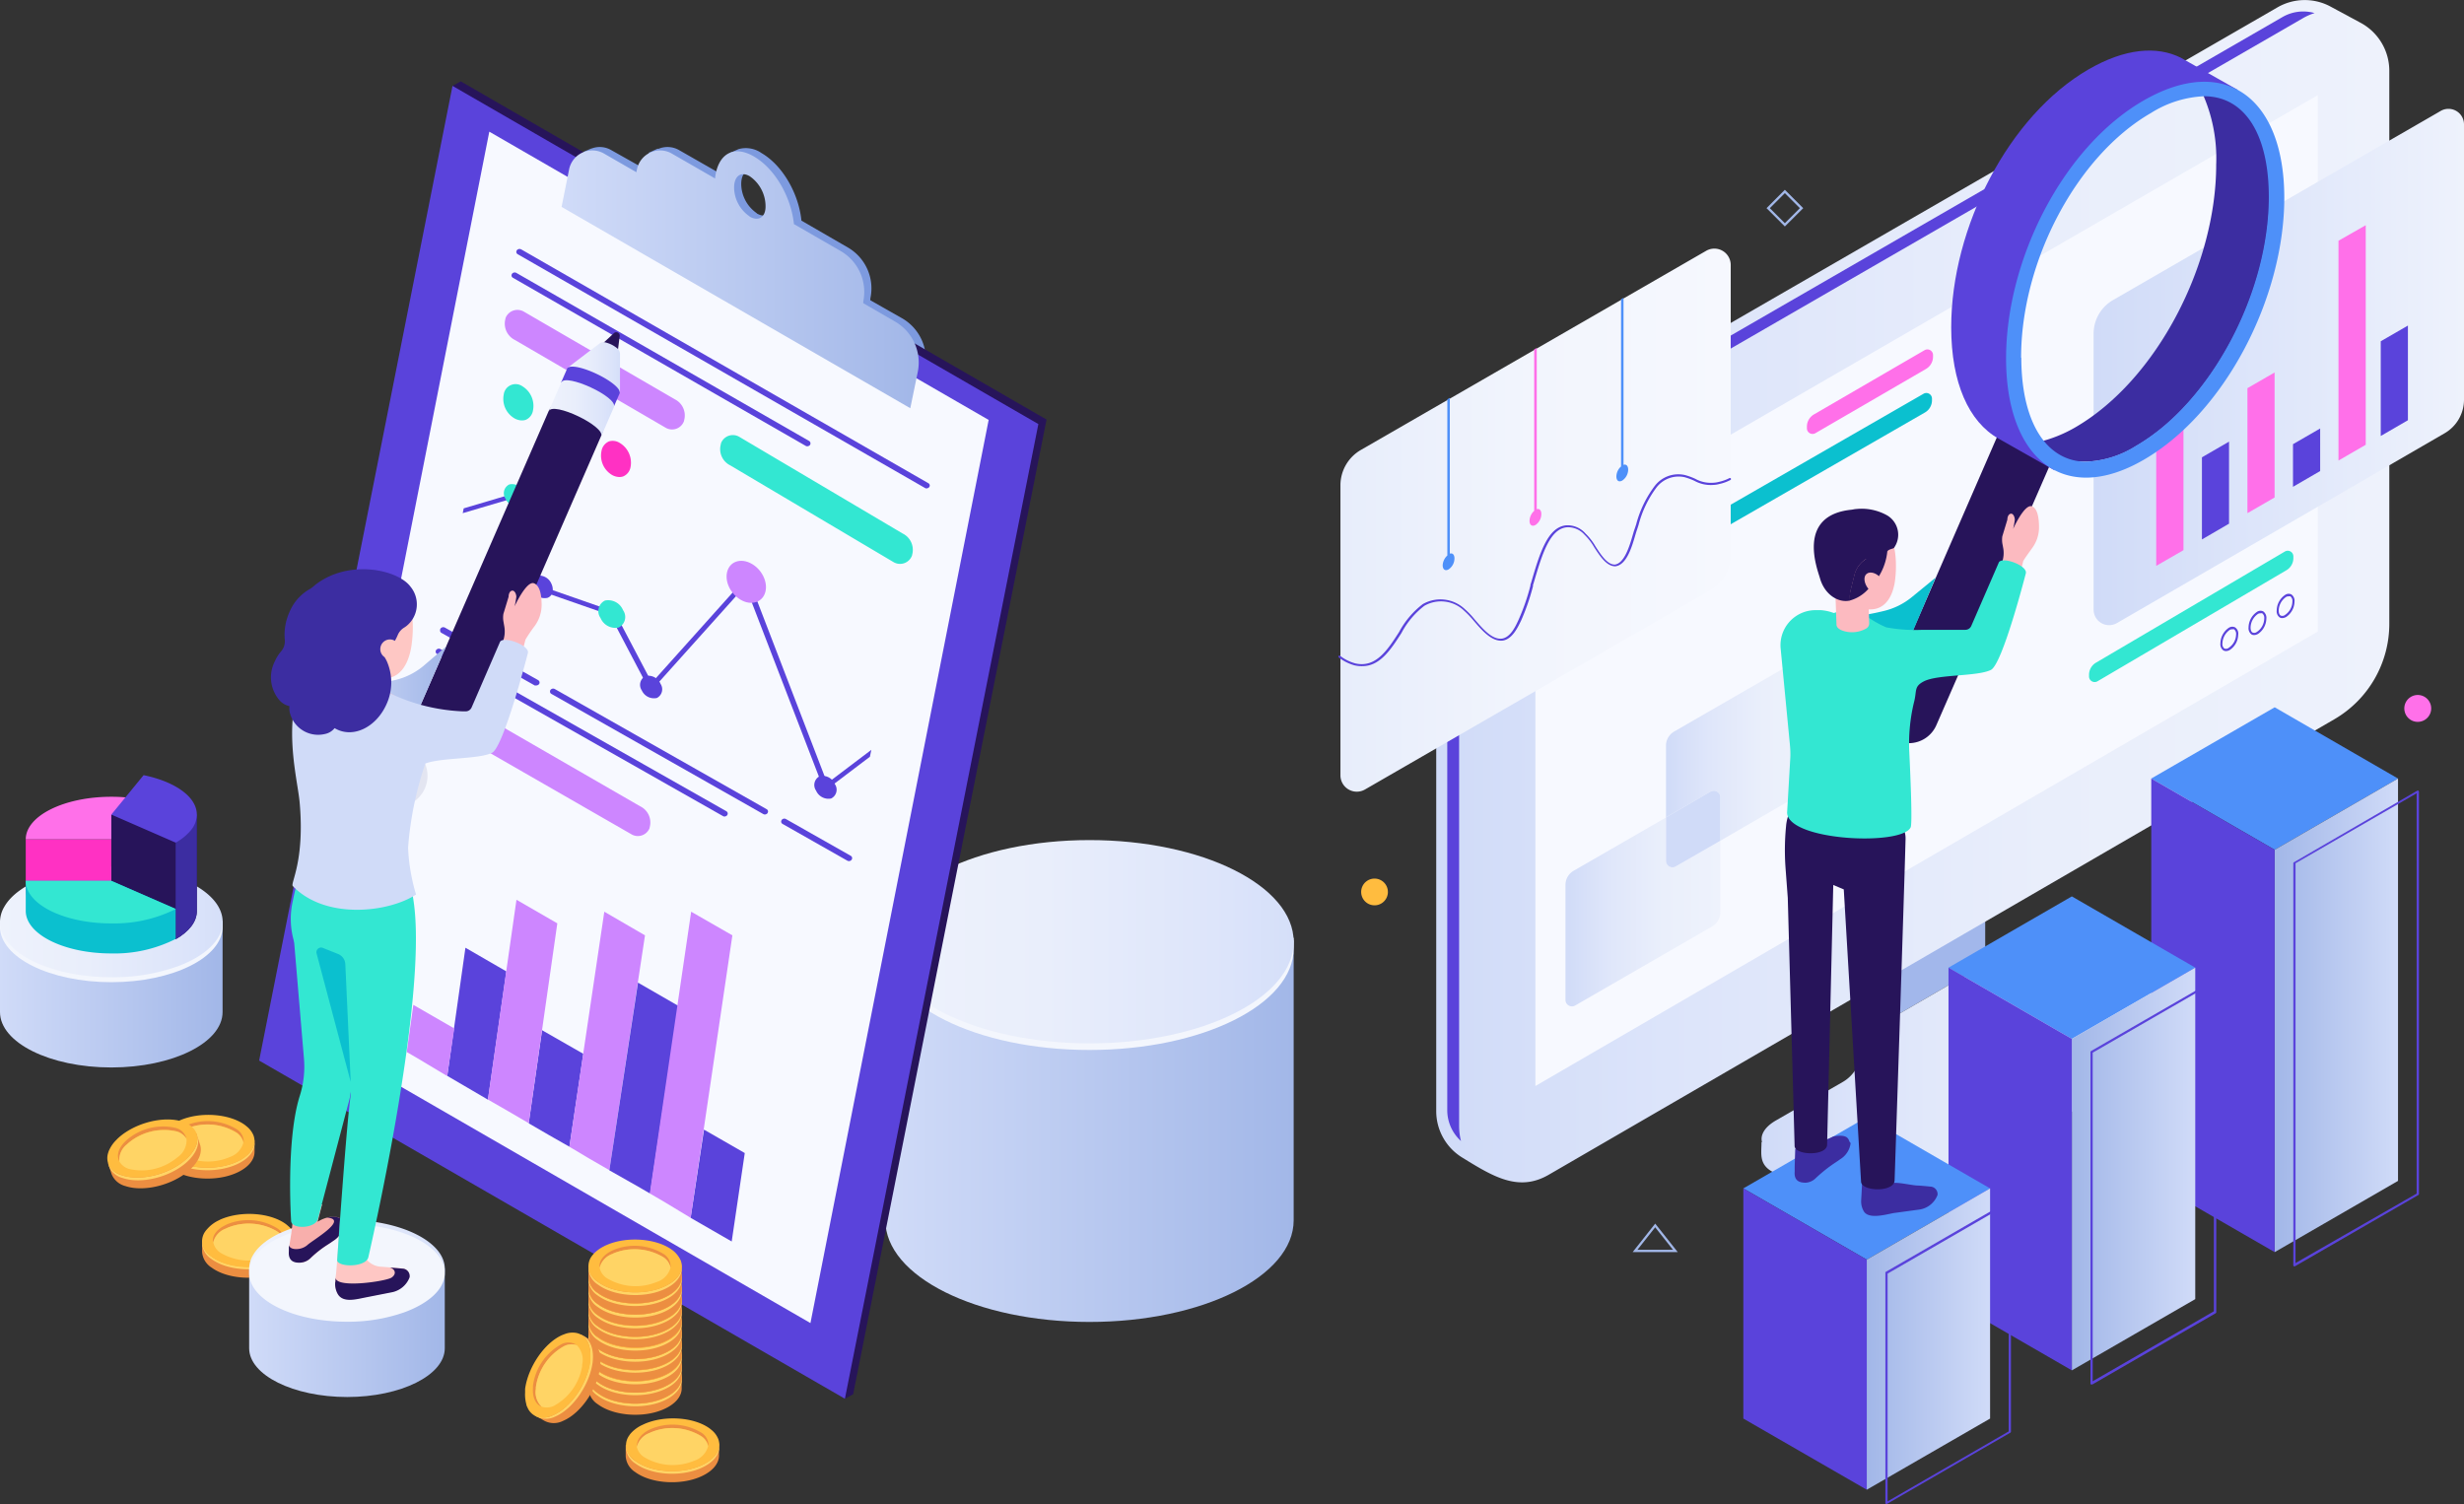 <svg xmlns="http://www.w3.org/2000/svg" xmlns:xlink="http://www.w3.org/1999/xlink" viewBox="0 0 328.23 200.36"><rect x="0" y="0" width="328.23" height="200.36" fill="#333333" stroke="none"/><defs><style>.cls-1{fill:#a2b7eb;}.cls-2{fill:url(#linear-gradient);}.cls-3{fill:url(#linear-gradient-2);}.cls-4{fill:#5a43db;}.cls-5{fill:#f7f9ff;}.cls-6{fill:#0bc0cf;}.cls-7{fill:#33e7d2;}.cls-8{fill:#ff70e9;}.cls-9{fill:url(#linear-gradient-3);}.cls-10{fill:url(#linear-gradient-4);}.cls-11{fill:#4e90f9;}.cls-12{fill:url(#linear-gradient-5);}.cls-13{fill:url(#linear-gradient-6);}.cls-14{fill:#d0dbf8;}.cls-15{fill:url(#linear-gradient-7);}.cls-16{fill:url(#linear-gradient-8);}.cls-17{fill:url(#linear-gradient-9);}.cls-18{fill:#27145a;}.cls-19{fill:#3c2da1;}.cls-20{fill:#fcbac0;}.cls-21{fill:#a2b7e8;}.cls-22{fill:#ffbc3f;}.cls-23{fill:#ec8e41;}.cls-24{fill:#ffd465;}.cls-25{fill:#7d9adf;}.cls-26{fill:url(#linear-gradient-10);}.cls-27{fill:#f3f6fd;}.cls-28{fill:url(#linear-gradient-11);}.cls-29{fill:url(#linear-gradient-12);}.cls-30{fill:url(#linear-gradient-13);}.cls-31{fill:#ff31c3;}.cls-32{fill:#cd86ff;}.cls-33{fill:url(#linear-gradient-14);}.cls-34{fill:url(#linear-gradient-15);}.cls-35{fill:url(#linear-gradient-16);}.cls-36{fill:url(#linear-gradient-17);}.cls-37{fill:url(#linear-gradient-18);}.cls-38{fill:url(#linear-gradient-20);}.cls-39{fill:#e3e5f1;}.cls-40{fill:#f8afac;}.cls-41{fill:#fec7c4;}.cls-42{fill:#535873;}.cls-43{fill:#fbb2b8;}</style><linearGradient id="linear-gradient" x1="243.86" y1="144.85" x2="300.54" y2="144.85" gradientTransform="matrix(-1, 0, 0, 1, 535.15, 0)" gradientUnits="userSpaceOnUse"><stop offset="0" stop-color="#eef2fc"/><stop offset="0.36" stop-color="#e9eefb"/><stop offset="0.76" stop-color="#dce4fa"/><stop offset="1" stop-color="#d0dbf8"/></linearGradient><linearGradient id="linear-gradient-2" x1="216.87" y1="78.75" x2="343.84" y2="78.75" xlink:href="#linear-gradient"/><linearGradient id="linear-gradient-3" x1="206.93" y1="48.85" x2="256.31" y2="48.85" gradientTransform="matrix(-1, 0, 0, 1, 535.15, 0)" gradientUnits="userSpaceOnUse"><stop offset="0" stop-color="#eef2fc"/><stop offset="1" stop-color="#d0dbf8"/></linearGradient><linearGradient id="linear-gradient-4" x1="304.64" y1="69.29" x2="356.6" y2="69.29" gradientTransform="matrix(-1, 0, 0, 1, 535.15, 0)" gradientUnits="userSpaceOnUse"><stop offset="0" stop-color="#f6f8fe"/><stop offset="0.51" stop-color="#f2f5fd"/><stop offset="1" stop-color="#e7edfb"/></linearGradient><linearGradient id="linear-gradient-5" x1="292.61" y1="99.4" x2="313.23" y2="99.4" gradientTransform="matrix(-1, 0, 0, 1, 535.15, 0)" gradientUnits="userSpaceOnUse"><stop offset="0" stop-color="#eef2fc"/><stop offset="0.37" stop-color="#eaeffb"/><stop offset="0.72" stop-color="#dfe6fa"/><stop offset="1" stop-color="#d0dbf8"/></linearGradient><linearGradient id="linear-gradient-6" x1="306" y1="121.46" x2="326.61" y2="121.46" xlink:href="#linear-gradient-5"/><linearGradient id="linear-gradient-7" x1="215.71" y1="135.25" x2="232.15" y2="135.25" gradientTransform="matrix(-1, 0, 0, 1, 535.15, 0)" gradientUnits="userSpaceOnUse"><stop offset="0" stop-color="#d0dbf8"/><stop offset="1" stop-color="#a2b7e8"/></linearGradient><linearGradient id="linear-gradient-8" x1="242.73" y1="155.72" x2="259.16" y2="155.72" xlink:href="#linear-gradient-7"/><linearGradient id="linear-gradient-9" x1="270.05" y1="178.38" x2="286.49" y2="178.38" xlink:href="#linear-gradient-7"/><linearGradient id="linear-gradient-10" x1="117.94" y1="150.68" x2="172.33" y2="150.68" gradientTransform="matrix(1, 0, 0, 1, 0, 0)" xlink:href="#linear-gradient-7"/><linearGradient id="linear-gradient-11" x1="117.94" y1="125.45" x2="172.33" y2="125.45" gradientUnits="userSpaceOnUse"><stop offset="0" stop-color="#eef2fc"/><stop offset="0.39" stop-color="#e9eefb"/><stop offset="0.84" stop-color="#dce4fa"/><stop offset="1" stop-color="#d5dff9"/></linearGradient><linearGradient id="linear-gradient-12" x1="0" y1="132.45" x2="29.65" y2="132.45" gradientTransform="matrix(1, 0, 0, 1, 0, 0)" xlink:href="#linear-gradient-7"/><linearGradient id="linear-gradient-13" x1="0" y1="122.8" x2="29.66" y2="122.8" xlink:href="#linear-gradient-11"/><linearGradient id="linear-gradient-14" x1="74.79" y1="37.21" x2="122.36" y2="37.21" gradientTransform="matrix(1, 0, 0, 1, 0, 0)" xlink:href="#linear-gradient-7"/><linearGradient id="linear-gradient-15" x1="73.09" y1="54.38" x2="81.78" y2="54.38" xlink:href="#linear-gradient-11"/><linearGradient id="linear-gradient-16" x1="75.59" y1="48.97" x2="82.56" y2="48.97" xlink:href="#linear-gradient-11"/><linearGradient id="linear-gradient-17" x1="33.14" y1="177.51" x2="59.25" y2="177.51" gradientTransform="matrix(1, 0, 0, 1, 0, 0)" xlink:href="#linear-gradient-7"/><linearGradient id="linear-gradient-18" x1="33.14" y1="169.02" x2="59.25" y2="169.02" xlink:href="#linear-gradient-11"/><linearGradient id="linear-gradient-20" x1="44.52" y1="92.84" x2="59.42" y2="92.84" gradientTransform="matrix(1, 0, 0, 1, 0, 0)" xlink:href="#linear-gradient-7"/></defs><g id="Calque_2" data-name="Calque 2"><g id="Layer_1" data-name="Layer 1"><polygon class="cls-1" points="247.92 119.25 264.45 111.2 264.45 128.41 247.92 137.99 247.92 119.25"/><path class="cls-2" d="M234.65,152.18l.06-.06c-.24-.94.38-2,1.84-2.85l8.91-5.13a4.89,4.89,0,0,0,2.46-4.24V138l16.53-9.59V129a2.45,2.45,0,0,0,3.67,2.13l3.94-2.27c2.27-1.31,5.67-1.55,7.59-.54L290,133.72a2,2,0,0,1,1.26,1.79s0,2.47,0,2.47c0,.83-.69,1.72-1.95,2.45l-35.44,20.44c-2.27,1.3-5.67,1.54-7.59.53L235.94,156C234.3,155,234.65,153.61,234.65,152.18Z"/><path class="cls-3" d="M191.32,148V74.25a14.72,14.72,0,0,1,7.36-12.83L303.35,1a7.27,7.27,0,0,1,6.94-.21L314.39,3a7.26,7.26,0,0,1,3.89,6.48V83.07A14.71,14.71,0,0,1,311,95.79l-104.69,60.7c-4,2.32-7.36.28-11.46-2.25A7.25,7.25,0,0,1,191.32,148Z"/><path class="cls-4" d="M194.62,152a5.53,5.53,0,0,1-1.83-4.13V74.12a13.11,13.11,0,0,1,6.53-11.39L304,2.3a5.54,5.54,0,0,1,4.33-.56,7.59,7.59,0,0,0-1.6.71L202.06,62.88c-5.46,3-7.69,6.84-7.69,13.38V150A8.16,8.16,0,0,0,194.62,152Z"/><polygon class="cls-5" points="308.74 12.68 308.74 84.14 204.53 144.67 204.53 72.95 308.74 12.68"/><path class="cls-6" d="M226.81,70.69v-.22a1.89,1.89,0,0,1,.94-1.63l28.49-16.39a.75.75,0,0,1,1.12.65v.23a1.87,1.87,0,0,1-.94,1.62L227.94,71.34A.75.75,0,0,1,226.81,70.69Z"/><path class="cls-7" d="M278.28,90.11v-.22a1.87,1.87,0,0,1,.94-1.62l25.15-14.8a.75.75,0,0,1,1.13.65v.23a1.87,1.87,0,0,1-.94,1.62L279.4,90.76A.75.75,0,0,1,278.28,90.11Z"/><path class="cls-8" d="M240.7,57.06v-.22a1.88,1.88,0,0,1,.93-1.63l14.74-8.56a.75.75,0,0,1,1.13.65v.22a1.89,1.89,0,0,1-.94,1.63l-14.74,8.56A.75.75,0,0,1,240.7,57.06Z"/><path class="cls-4" d="M303.69,82.26a1,1,0,0,1-.41-.93,2.55,2.55,0,0,1,1.12-2.08.82.82,0,0,1,.83-.07,1.05,1.05,0,0,1,.42,1,2.51,2.51,0,0,1-1.1,2,1.11,1.11,0,0,1-.53.16A.63.63,0,0,1,303.69,82.26Zm.86-2.75a2.24,2.24,0,0,0-1,1.82c0,.33.09.58.26.67a.56.56,0,0,0,.56-.07,2.18,2.18,0,0,0,1-1.79.78.78,0,0,0-.27-.7.39.39,0,0,0-.18,0A.72.72,0,0,0,304.55,79.51Z"/><path class="cls-4" d="M299.94,84.52a1,1,0,0,1-.41-.93,2.55,2.55,0,0,1,1.12-2.08.82.82,0,0,1,.83-.07,1.05,1.05,0,0,1,.42,1,2.51,2.51,0,0,1-1.1,2,1.11,1.11,0,0,1-.53.16A.63.63,0,0,1,299.94,84.52Zm.86-2.75a2.27,2.27,0,0,0-1,1.82c0,.33.09.58.26.67a.56.56,0,0,0,.56-.07,2.18,2.18,0,0,0,1-1.79.78.78,0,0,0-.27-.7.34.34,0,0,0-.18,0A.72.72,0,0,0,300.8,81.77Z"/><path class="cls-4" d="M296.19,86.65a1,1,0,0,1-.41-.93,2.56,2.56,0,0,1,1.12-2.09.84.84,0,0,1,.83-.06,1,1,0,0,1,.42,1,2.49,2.49,0,0,1-1.1,2,1,1,0,0,1-.53.16A.73.73,0,0,1,296.19,86.65Zm.86-2.76a2.29,2.29,0,0,0-1,1.83.74.74,0,0,0,.26.67.57.57,0,0,0,.56-.08,2.18,2.18,0,0,0,1-1.79.77.77,0,0,0-.27-.69.34.34,0,0,0-.17,0A.84.84,0,0,0,297.05,83.89Z"/><path class="cls-9" d="M281.43,40l22.93-13.24,12.39-7.15,7.63-4.4.74-.43a2.07,2.07,0,0,1,3.11,1.79V53.24a5.17,5.17,0,0,1-2.59,4.48L282,83a2.07,2.07,0,0,1-3.11-1.79V44.44A5.17,5.17,0,0,1,281.43,40Z"/><path class="cls-4" d="M317.14,45.46V58.08l3.62-2.1V43.37Z"/><path class="cls-4" d="M305.45,59.17v5.68l3.62-2.1V57.08Z"/><path class="cls-8" d="M299.38,51.71V68.36L303,66.27V49.62Z"/><path class="cls-4" d="M293.32,60.92V71.86l3.61-2.1V58.83Z"/><path class="cls-8" d="M287.23,53V75.38c.64-.38,1.92-1.11,3.63-2.09V50.9Z"/><path class="cls-8" d="M311.51,32.07V61.35c1.29-.76,2.51-1.46,3.63-2.1V30Z"/><path class="cls-10" d="M178.56,64.65v38.63a2.18,2.18,0,0,0,3.27,1.89l46-26.55a5.44,5.44,0,0,0,2.72-4.72V35.3a2.18,2.18,0,0,0-3.27-1.89l-46,26.53A5.44,5.44,0,0,0,178.56,64.65Z"/><path class="cls-11" d="M215.32,63.47c0,.56.33.81.79.54a1.78,1.78,0,0,0,.78-1.45c0-.49-.25-.76-.62-.64V39.67l-.33.19V62.14A1.82,1.82,0,0,0,215.32,63.47Z"/><path class="cls-8" d="M203.75,69.38c0,.56.34.81.8.55a1.77,1.77,0,0,0,.77-1.46c0-.49-.25-.75-.61-.64V46.35l-.34.19V68.05A1.88,1.88,0,0,0,203.75,69.38Z"/><path class="cls-11" d="M192.18,75.3c0,.56.34.81.8.54a1.77,1.77,0,0,0,.77-1.45c0-.49-.25-.76-.62-.64V53l-.33.19V74A1.9,1.9,0,0,0,192.18,75.3Z"/><path class="cls-4" d="M181.47,88.74c2.38,0,3.82-2.24,5.22-4.42a11.1,11.1,0,0,1,3.05-3.62,4.44,4.44,0,0,1,5.29.65,12.24,12.24,0,0,1,1.29,1.35c1.13,1.32,2.42,2.82,3.89,2.63,1.29-.22,2-1.82,2.42-2.67a29.91,29.91,0,0,0,1.58-4.56,1.25,1.25,0,0,0,0-.18l.07-.19c1.1-3.75,2.13-7.28,4.44-7.49a2.92,2.92,0,0,1,2.36,1,7.42,7.42,0,0,1,1.27,1.64c.78,1.2,1.66,2.56,2.82,2.56,1.5-.17,2.2-2.54,2.66-4.12.08-.28.16-.54.23-.74s.15-.45.22-.68a14.29,14.29,0,0,1,2.41-5l0,0a3.71,3.71,0,0,1,3.72-1.33,8.43,8.43,0,0,1,1.3.48,4.52,4.52,0,0,0,2.5.55,3.38,3.38,0,0,0,.84-.13,5.66,5.66,0,0,0,1.46-.53.14.14,0,0,0,.06-.19.14.14,0,0,0-.19-.06,5.82,5.82,0,0,1-1.4.5,3.45,3.45,0,0,1-.8.12,4.27,4.27,0,0,1-2.36-.53,8.55,8.55,0,0,0-1.34-.49,3.94,3.94,0,0,0-4,1.38l-.05.06a14.68,14.68,0,0,0-2.48,5.14c-.08.23-.15.46-.23.68s-.14.46-.23.75c-.41,1.41-1.1,3.76-2.39,3.91-1,0-1.83-1.29-2.57-2.43a7.66,7.66,0,0,0-1.32-1.7,3.16,3.16,0,0,0-2.58-1.1c-2.5.23-3.56,3.85-4.68,7.68l-.08.22a1.3,1.3,0,0,1,0,.13,28.59,28.59,0,0,1-1.58,4.55c-.37.81-1.05,2.32-2.19,2.51-1.31.18-2.54-1.26-3.64-2.53a11.1,11.1,0,0,0-1.31-1.38,4.72,4.72,0,0,0-5.63-.68,11.61,11.61,0,0,0-3.15,3.72c-1.52,2.36-3.09,4.81-5.84,4.17a5.7,5.7,0,0,1-2-1,.14.14,0,0,0-.2,0,.14.14,0,0,0,0,.2,6,6,0,0,0,2.06,1.05A4,4,0,0,0,181.47,88.74Z"/><path class="cls-12" d="M227.86,105.45l-5.93,3.43V99.33A2.16,2.16,0,0,1,223,97.46l18.23-10.52a.86.86,0,0,1,1.3.74V103a2.15,2.15,0,0,1-1.08,1.87L229.16,112V106.2A.87.87,0,0,0,227.86,105.45Z"/><path class="cls-13" d="M209.62,116l12.31-7.1v5.78a.86.86,0,0,0,1.29.74l5.94-3.42v9.54a2.17,2.17,0,0,1-1.08,1.87l-18.24,10.53a.86.86,0,0,1-1.3-.75V117.85A2.17,2.17,0,0,1,209.62,116Z"/><path class="cls-14" d="M221.93,114.66v-5.78l5.93-3.43a.87.87,0,0,1,1.3.75V112l-5.94,3.42A.86.86,0,0,1,221.93,114.66Z"/><polygon class="cls-11" points="303.01 113.2 286.57 103.71 303.01 94.22 319.44 103.71 303.01 113.2"/><polygon class="cls-15" points="319.44 103.71 319.44 157.31 303.01 166.8 303.01 113.2 319.44 103.71"/><polygon class="cls-4" points="303.01 113.2 303.01 166.8 286.57 157.31 286.57 103.71 303.01 113.2"/><polygon class="cls-11" points="275.99 138.39 259.56 128.9 275.99 119.41 292.43 128.9 275.99 138.39"/><polygon class="cls-16" points="292.43 128.9 292.43 173.06 275.99 182.55 275.99 138.39 292.43 128.9"/><polygon class="cls-4" points="275.99 138.39 275.99 182.55 259.56 173.06 259.56 128.9 275.99 138.39"/><polygon class="cls-11" points="248.67 167.8 232.23 158.31 248.67 148.82 265.1 158.31 248.67 167.8"/><polygon class="cls-17" points="265.1 158.31 265.1 188.97 248.67 198.45 248.67 167.8 265.1 158.31"/><path class="cls-4" d="M305.56,168.68a.15.15,0,0,1-.07-.13V115a.15.15,0,0,1,.07-.13L322,105.33a.19.19,0,0,1,.15,0,.16.16,0,0,1,.08.13v53.6a.16.16,0,0,1-.08.13l-16.43,9.49-.07,0Zm16.36-63L305.79,115v53.25L321.92,159Z"/><path class="cls-4" d="M278.55,184.43a.16.16,0,0,1-.08-.13V140.14a.16.16,0,0,1,.08-.13L295,130.52a.14.14,0,0,1,.15,0,.16.16,0,0,1,.08.13v44.16a.16.16,0,0,1-.08.13l-16.43,9.49-.08,0Zm16.36-53.52-16.14,9.32V184l16.14-9.32Z"/><path class="cls-4" d="M251.22,200.34a.15.15,0,0,1-.07-.13V169.55a.14.14,0,0,1,.07-.13l16.43-9.49a.14.14,0,0,1,.15,0,.16.16,0,0,1,.08.13v30.66a.16.16,0,0,1-.08.13l-16.43,9.49-.07,0Zm16.36-40-16.13,9.32V200l16.13-9.32Z"/><polygon class="cls-4" points="248.67 167.8 248.67 198.45 232.23 188.97 232.23 158.31 248.67 167.8"/><path class="cls-18" d="M254.31,99a4,4,0,0,0,3.62-2.37l16-36.65-6.84-4.22L250.7,93.44a3.94,3.94,0,0,0,2,5.19A4,4,0,0,0,254.31,99Z"/><path class="cls-4" d="M259.92,43.59c0-13.28,7.64-28.19,18.3-34.35,4.83-2.79,9.07-3.16,12.29-1.55L298.14,12l-6.39.12-6,2.09L279,20,273.56,28l-4.3,9.32-1.18,11.85,1.63,7.1,4,6.4-7.5-4.25C262.27,56.2,259.92,51,259.92,43.59Z"/><path class="cls-19" d="M295.22,21.94A21.15,21.15,0,0,0,293,11.62c8.28,2.15,9.31,7.24,9.31,14.63,0,12.85-7.79,27.42-17.74,33.16a13.46,13.46,0,0,1-6.62,2.09c-1.47,0-4.92,0-6.45-2.6a18.11,18.11,0,0,0,5-2C287.34,50.58,295.22,35.22,295.22,21.94Z"/><path class="cls-11" d="M267.23,47.75c0,13.28,7.64,19.68,18.3,13.52,10.89-6.28,18.76-21.64,18.76-34.92S296.42,7.12,285.53,13.4C274.87,19.56,267.23,34.47,267.23,47.75Zm2-.1c0-12.89,7.43-26.9,17.29-32.59a14.44,14.44,0,0,1,7.09-2.24,8,8,0,0,1,1.86.22c4.27,1.05,6.76,5.82,6.76,13.21,0,12.85-7.79,27.42-17.74,33.16a13.46,13.46,0,0,1-6.62,2.09,6.85,6.85,0,0,1-3.9-1.18C271,58.32,269.26,53.84,269.26,47.65Z"/><path class="cls-6" d="M242.62,81.61l2.72,8.88a4.94,4.94,0,0,1,2.32-2c1.53-.66,4.49-1.61,6.23-2.21l3.95-9.33-3.15,2.58a9.29,9.29,0,0,1-3.83,1.88,33.41,33.41,0,0,1-4.21.74A9.81,9.81,0,0,1,242.62,81.61Z"/><path class="cls-20" d="M271.62,70.29c0-1.13-.15-2.51-.92-2.83-1-.43-2.53,3-2.53,3a9.85,9.85,0,0,0,.22-1.21c0-.38-.2-.82-.48-.82s-.5.31-.51.8l-.67,2.21a3.24,3.24,0,0,0,0,.93l.11.6a3.69,3.69,0,0,1-.17,2l-.82,2.15,2.8,1.21.86-3.57c.22-.42.73-1.09,1.18-1.73A4.68,4.68,0,0,0,271.62,70.29Z"/><path class="cls-19" d="M246.52,152.29a2.92,2.92,0,0,1-1.38,2.13c-.19.14-.45.32-.73.5a19.55,19.55,0,0,0-2.51,2,2.07,2.07,0,0,1-1.35.63c-.84,0-1.58-.23-1.48-1.49,0-.09,0-.24,0-.39l0-.21c0-.09.07-2.43.08-2.48.1.42.69-1.23,1-1.25.55,0,.48,1.29.85.94.67-.64,1.39-.35,3.22-1.28l.36-.06c1.42-.17,1.64.3,1.78.74A1.33,1.33,0,0,1,246.52,152.29Z"/><path class="cls-19" d="M257.26,158.08s-1.29-.13-1.72-.15c-1,0-3.24-.67-3.93-.19s-2.55,1-2.57-.47l-1,.32c0,.32-.1,2.14-.11,2.26a2.63,2.63,0,0,0,.37,1.55c.66,1,2.73.44,3.91.2l3.53-.48a3.06,3.06,0,0,0,2.36-1.94A1,1,0,0,0,257.26,158.08Z"/><path class="cls-18" d="M238.54,107.39l-.41,1.53a5.77,5.77,0,0,0-.21,1.16,32.82,32.82,0,0,0-.07,5.52l.3,4,.91,33c-.09,1.33,4.34,1.46,4.33-.13l.82-34.58,1.4.59,2.3,38.9c0,1.36,4.43,1.49,4.47-.15,0,0,1.31-39.29,1.46-45.46.11-4.34-7.78-3.17-7.78-3.36l4.09-3.2Z"/><path class="cls-7" d="M238.43,99.17l-1.24-12.89a4.67,4.67,0,0,1,4.7-5c.22,0,.44,0,.67,0a5.9,5.9,0,0,1,1.68.37c.21.08,1.77-.85,2-.75l2.72,1.45.07,0a13.44,13.44,0,0,0,2.24,1.22,21,21,0,0,0,4.81.33c2,0,4.62,0,5.74,0a.86.86,0,0,0,.77-.51l3.69-8.5c.53-.77,3.85.47,3.58,1.49,0,0-3.1,12.1-4.65,12.86-1.81.9-7.09.57-8.94,1.53-1.29.67-.93,1.19-1.26,2.6l-.08.32a23.42,23.42,0,0,0-.59,6.52c.18,3.76.41,9.5.18,10-1.2,2.51-16.26,1.81-16.46-1.93l.43-7.38A12.43,12.43,0,0,0,238.43,99.17Z"/><path class="cls-20" d="M252.36,77.81c-.72,3.57-3.1,3.91-5.33,2.83a8.08,8.08,0,0,1-4.15-6.25c-.23-3.25,1.82-5.38,4.52-5.56C253.54,68.4,252.61,76.58,252.36,77.81Z"/><path class="cls-20" d="M244.39,76.12l.25,7.1c0,.33.33.64.9.82a3.83,3.83,0,0,0,3.05-.31.8.8,0,0,0,.41-.67s-.24-7.09-.24-7.09Z"/><path class="cls-18" d="M247.22,73.36a3.68,3.68,0,0,0,3,1.5c.36,0,.7-.89,1.15-1.4.3-.34.74-.32.93-.48a3,3,0,0,0-.87-4.3,6.92,6.92,0,0,0-4.72-.79c-.18,0,1,.58.81.7A3.4,3.4,0,0,0,247.22,73.36Z"/><path class="cls-18" d="M246.49,78.69l.53-2.11a3.49,3.49,0,0,1,.81-1.5,3.41,3.41,0,0,1,1.47-.94l2.11-.68a7.82,7.82,0,0,1-2.53,5A5.14,5.14,0,0,1,246.41,80v-.35A3.37,3.37,0,0,1,246.49,78.69Z"/><path class="cls-18" d="M246.75,67.89c2.57-.23,4.68,1.89,4.69,5a5.25,5.25,0,0,1,0,.56l-2.11.68a3.41,3.41,0,0,0-1.47.94,3.49,3.49,0,0,0-.81,1.5l-.53,2.11a3.37,3.37,0,0,0-.09,1V80c-1.59.35-3.4-.83-4-3C242.08,75.79,239.25,68.57,246.75,67.89Z"/><path class="cls-20" d="M250.6,77.06c.59.74.69,1.64.21,2s-1.34.1-1.93-.63-.69-1.64-.21-2S250,76.33,250.6,77.06Z"/><path class="cls-21" d="M235.32,27.73l2.44-2.45,2.45,2.45-2.45,2.44Zm2.44-2-2,2,2,2,2-2Z"/><path class="cls-21" d="M220.49,163l3,3.79h-6Zm0,.49-2.37,3h4.74Z"/><path class="cls-22" d="M183.52,120.55a1.78,1.78,0,1,0-2.15-1.32A1.78,1.78,0,0,0,183.52,120.55Z"/><path class="cls-8" d="M322.49,96.11a1.79,1.79,0,1,0-2.16-1.32A1.78,1.78,0,0,0,322.49,96.11Z"/><path class="cls-23" d="M37.57,164.19a10,10,0,0,0-8.18-.27,8,8,0,0,0-.72.37l-1.75,1,0,1.47a2.7,2.7,0,0,0,1.27,2.1c2.08,1.53,6,1.8,8.71.6,1.61-.71,2.46-1.77,2.45-2.83l0-1.55Z"/><path class="cls-24" d="M36.9,168c-2.73,1.19-6.63.92-8.71-.61a2.69,2.69,0,0,1-1.27-2.1v.34a2.67,2.67,0,0,0,1.27,2.1c2.08,1.53,6,1.8,8.7.61,1.62-.71,2.46-1.77,2.45-2.84v-.34C39.36,166.23,38.52,167.29,36.9,168Z"/><path class="cls-22" d="M39.32,164.83a1.85,1.85,0,0,0-.12-.4,2.8,2.8,0,0,0-.79-1.09c-.1-.09-.2-.18-.32-.27-2.08-1.54-6-1.81-8.72-.62l-.44.22a4.69,4.69,0,0,0-1.28,1,3.37,3.37,0,0,0-.3.36,2.22,2.22,0,0,0,.42,3.06,3,3,0,0,0,.42.35c2.08,1.54,6,1.81,8.71.62a6.05,6.05,0,0,0,.57-.29C38.87,167,39.51,165.87,39.32,164.83Z"/><path class="cls-23" d="M30.07,163.67l.2-.1a7.41,7.41,0,0,1,6.65.47,2.18,2.18,0,0,1,.94,1.37,2,2,0,0,0-1-1.83,7.4,7.4,0,0,0-6.65-.47l-.19.1c-1.22.59-1.79,1.46-1.65,2.31A2.62,2.62,0,0,1,30.07,163.67Z"/><path class="cls-24" d="M29.36,166.88a7.4,7.4,0,0,0,6.44.55l.21-.08a2.75,2.75,0,0,0,1.85-1.94,2.18,2.18,0,0,0-.94-1.37,7.41,7.41,0,0,0-6.65-.47l-.2.1a2.62,2.62,0,0,0-1.65,1.85A2.16,2.16,0,0,0,29.36,166.88Z"/><path class="cls-25" d="M120.17,42.4,115.94,40l0-.24A6.3,6.3,0,0,0,113,33l-6.24-3.61c-.35-3.54-2.47-7.34-5.32-9a3.64,3.64,0,0,0-3.05-.53l-1.13.5.08.2a4.79,4.79,0,0,0-1.08,2.75L90.47,20a3.1,3.1,0,0,0-2.74-.18s-.09,0-.09,0l-.07,0-1.18.54.16.22a3.22,3.22,0,0,0-.74,1.46l-.08.38L81.43,20a3.05,3.05,0,0,0-2.59-.23s-.06,0-.16.05l-.19.08-.9.39.12.16a3.09,3.09,0,0,0-.93,1.65l-1,5L122.2,54l1-4.85A6.3,6.3,0,0,0,120.17,42.4Zm-19.36-14a4.78,4.78,0,0,1-2.07-3.89c0-1.51.87-2.23,2.07-1.53A4.85,4.85,0,0,1,102.94,27C102.94,28.46,102.05,29.14,100.81,28.43Z"/><path class="cls-26" d="M117.94,125.26v37.3c0,7.48,12.17,13.54,27.19,13.54s27.2-6.06,27.2-13.54v-37.3Z"/><path class="cls-27" d="M172.33,126.33c0,7.48-12.18,13.54-27.2,13.54s-27.19-6.06-27.19-13.54v-1.4h54.39Z"/><ellipse class="cls-28" cx="145.13" cy="125.45" rx="27.2" ry="13.54"/><path class="cls-29" d="M29.65,122.7v12.12c0,4.08-6.64,7.38-14.82,7.38S0,138.9,0,134.82V122.7Z"/><path class="cls-27" d="M0,123.46c0,4.08,6.64,7.38,14.83,7.38s14.82-3.3,14.82-7.38v-.76H0Z"/><path class="cls-30" d="M29.66,122.8c0,2.43-2.37,4.59-6,5.93a25.68,25.68,0,0,1-8.83,1.45C6.64,130.18,0,126.87,0,122.8a4,4,0,0,1,.57-2c1.75-3.1,7.47-5.37,14.25-5.37C23,115.42,29.66,118.72,29.66,122.8Z"/><path class="cls-31" d="M3.43,111.81v6.69c0,3.13,5.11,5.67,11.4,5.67V111.81Z"/><path class="cls-8" d="M14.83,106.14c-6.29,0-11.4,2.54-11.4,5.67h11.4l4.3-5.25A21.7,21.7,0,0,0,14.83,106.14Z"/><path class="cls-18" d="M14.83,108.51v12.93l8.57,3.68c1.76-1,2.82-2.31,2.82-3.74V108.51Z"/><path class="cls-19" d="M23.4,108.51v16.61c1.76-1,2.82-2.31,2.82-3.74V108.51Z"/><path class="cls-4" d="M19.13,103.26l-4.3,5.25,8.57,3.74a7,7,0,0,0,2.1-1.74,3.29,3.29,0,0,0,.72-2C26.22,106.14,23.29,104.11,19.13,103.26Z"/><path class="cls-6" d="M23.4,121.08v4a18,18,0,0,1-8.57,1.93c-6.29,0-11.4-2.54-11.4-5.67v-4h11.4Z"/><path class="cls-7" d="M23.4,121.08l-.27.15a18.26,18.26,0,0,1-8.3,1.78c-6.29,0-11.4-2.53-11.4-5.67h11.4Z"/><polygon class="cls-18" points="61.38 10.84 139.41 55.89 113.65 185.73 112.55 186.33 60.28 11.44 61.38 10.84"/><polygon class="cls-4" points="60.28 11.44 138.32 56.49 112.55 186.33 34.52 141.28 60.28 11.44"/><polygon class="cls-5" points="41.44 137.85 65.18 17.54 131.7 55.94 107.96 176.25 41.44 137.85"/><path class="cls-4" d="M67.45,129.4,65,146.49l-5.42-3.17L62,126.25Z"/><path class="cls-4" d="M77.7,140.38l-1.85,12.38c-1.84-1.06-3.66-2.07-5.42-3.12l1.78-12.4Z"/><path class="cls-32" d="M85.92,124.6l-4.75,31.28c-1.76-1-3.47-2-5.32-3.12l4.65-31.31Z"/><path class="cls-4" d="M90.37,134,86.6,159c-1.68-1-3.51-2-5.43-3.1l3.82-25Z"/><path class="cls-4" d="M99.21,153.6l-1.74,11.78L92,162.23l1.78-11.75Z"/><path class="cls-32" d="M97.56,124.6,92,162.23c-1-.58-2.87-1.78-5.44-3.25l5.51-37.53Z"/><path class="cls-32" d="M74.24,123l-3.81,26.62c-1.94-1.14-3.76-2.19-5.44-3.15l3.81-26.61Z"/><path class="cls-32" d="M60.51,137l-.94,6.34c-1.94-1.14-3.7-2.24-5.39-3.2l.88-6.28Z"/><path class="cls-32" d="M91.11,56.11l.07-.33a2.4,2.4,0,0,0-1.31-2.6L69.76,41.5a1.7,1.7,0,0,0-2.41.85l-.07.34a2.43,2.43,0,0,0,1.31,2.6L88.71,57A1.69,1.69,0,0,0,91.11,56.11Z"/><path class="cls-7" d="M121.49,74l.07-.33a2.42,2.42,0,0,0-1.32-2.6L98.46,58.18a1.69,1.69,0,0,0-2.41.85l-.07.33A2.41,2.41,0,0,0,97.29,62l21.79,12.91A1.7,1.7,0,0,0,121.49,74Z"/><path class="cls-32" d="M86.52,110.34l.07-.33a2.39,2.39,0,0,0-1.31-2.6l-26-15a1.69,1.69,0,0,0-2.4.85l-.07.34a2.4,2.4,0,0,0,1.31,2.6l26,14.94A1.68,1.68,0,0,0,86.52,110.34Z"/><path class="cls-7" d="M69.39,56a2.12,2.12,0,0,1-.89-.29,3,3,0,0,1-1.4-3.14,1.59,1.59,0,0,1,2.48-1.12A3.06,3.06,0,0,1,71,54.67a1.62,1.62,0,0,1-1,1.27A1.71,1.71,0,0,1,69.39,56Z"/><path class="cls-4" d="M75.88,59.88a2.09,2.09,0,0,1-.9-.28,3,3,0,0,1-1.39-3.15,1.69,1.69,0,0,1,1-1.31,1.73,1.73,0,0,1,1.43.2,3.06,3.06,0,0,1,1.44,3.19,1.64,1.64,0,0,1-1,1.27A1.37,1.37,0,0,1,75.88,59.88Z"/><path class="cls-31" d="M82.41,63.54a2.09,2.09,0,0,1-.9-.28,3,3,0,0,1-1.39-3.15,1.7,1.7,0,0,1,1-1.31,1.73,1.73,0,0,1,1.43.2A3.06,3.06,0,0,1,84,62.19a1.65,1.65,0,0,1-1,1.28A1.52,1.52,0,0,1,82.41,63.54Z"/><path class="cls-4" d="M68.32,37l39,22.39a.42.42,0,0,0,.19.06.5.5,0,0,0,.34-.12.35.35,0,0,0,.11-.31.36.36,0,0,0-.18-.28l-39-22.39a.46.46,0,0,0-.53.07.41.41,0,0,0-.11.31A.37.37,0,0,0,68.32,37Z"/><path class="cls-4" d="M58.81,84.31l12.42,7a.41.41,0,0,0,.18,0,.48.48,0,0,0,.35-.13.33.33,0,0,0,.11-.31.37.37,0,0,0-.19-.27l-12.42-7a.46.46,0,0,0-.53.08.34.34,0,0,0-.1.3A.34.34,0,0,0,58.81,84.31Z"/><path class="cls-4" d="M102.12,107.79l-28.21-16a.45.45,0,0,0-.54.07.36.36,0,0,0-.1.31.35.35,0,0,0,.19.27l28.21,16a.55.55,0,0,0,.18.06.48.48,0,0,0,.35-.13.41.41,0,0,0,.11-.31A.38.38,0,0,0,102.12,107.79Z"/><path class="cls-4" d="M113.32,114l-8.62-4.89a.44.44,0,0,0-.53.07.41.41,0,0,0-.11.31.38.38,0,0,0,.19.27l8.62,4.89a.6.6,0,0,0,.19.06.46.46,0,0,0,.34-.13.37.37,0,0,0,.11-.31A.35.35,0,0,0,113.32,114Z"/><path class="cls-4" d="M96.75,108.06,58.68,86.47a.44.44,0,0,0-.53.07.34.34,0,0,0-.11.31.35.35,0,0,0,.19.27L96.3,108.71a.35.35,0,0,0,.18.06.48.48,0,0,0,.35-.13.39.39,0,0,0,.11-.31A.4.4,0,0,0,96.75,108.06Z"/><path class="cls-4" d="M123.67,64.37,69.43,33.22a.47.47,0,0,0-.54.07.41.41,0,0,0-.11.31.37.37,0,0,0,.19.27L123.21,65a.33.33,0,0,0,.19.06.48.48,0,0,0,.34-.13.34.34,0,0,0,.11-.31A.36.36,0,0,0,123.67,64.37Z"/><polygon class="cls-4" points="116.07 99.89 115.88 100.81 109.83 105.39 99.29 78.03 86.63 92.14 81.27 81.94 71.74 78.62 68.44 66.35 61.64 68.36 61.77 67.72 68.99 65.58 72.4 78.19 81.86 81.49 86.83 90.94 99.58 76.72 110.2 104.33 116.07 99.89"/><path class="cls-32" d="M101.66,76.72c-.75-1.48-2.36-2.33-3.6-1.9s-1.64,2-.9,3.47c.66,1.3,2.2,2.38,3.6,1.9C102,79.75,102.41,78.2,101.66,76.72Z"/><path class="cls-4" d="M88,91.11a1.79,1.79,0,0,0-2-1.06,1.31,1.31,0,0,0-.5,1.93,1.78,1.78,0,0,0,2,1A1.3,1.3,0,0,0,88,91.11Z"/><path class="cls-4" d="M111.21,104.45a1.78,1.78,0,0,0-2-1.06,1.31,1.31,0,0,0-.5,1.93,1.8,1.8,0,0,0,2,1.05A1.3,1.3,0,0,0,111.21,104.45Z"/><path class="cls-7" d="M83,81.29A2.14,2.14,0,0,0,80.59,80,1.57,1.57,0,0,0,80,82.33a2.15,2.15,0,0,0,2.4,1.27A1.56,1.56,0,0,0,83,81.29Z"/><path class="cls-4" d="M73.43,77.71a1.79,1.79,0,0,0-2-1,1.3,1.3,0,0,0-.5,1.93,1.79,1.79,0,0,0,2,1C73.62,79.4,73.84,78.54,73.43,77.71Z"/><path class="cls-7" d="M69.85,65.59a1.78,1.78,0,0,0-2-1.06,1.3,1.3,0,0,0-.49,1.93,1.79,1.79,0,0,0,2,1.05A1.29,1.29,0,0,0,69.85,65.59Z"/><path class="cls-33" d="M119.22,42.83,115,40.39l0-.24a6.29,6.29,0,0,0-3-6.7l-6.24-3.6c-.36-3.54-2.48-7.35-5.32-9s-4.85-.22-5.19,2.92l-5.75-3.31a3.14,3.14,0,0,0-4.65,2.1l-.08.38-4.3-2.48a3.15,3.15,0,0,0-4.66,2.1l-1,5,46.45,26.82,1-4.85A6.3,6.3,0,0,0,119.22,42.83Zm-19.36-14A4.72,4.72,0,0,1,97.79,25c0-1.5.86-2.22,2.07-1.53a4.87,4.87,0,0,1,2.12,4C102,28.89,101.09,29.56,99.86,28.85Z"/><path class="cls-18" d="M73.17,54.57,55.66,94.77a3.86,3.86,0,0,0,2,5.08,3.81,3.81,0,0,0,1.54.33,3.86,3.86,0,0,0,3.54-2.32l17.43-40,1.11-3.43-6-2.79Z"/><polygon class="cls-4" points="74.75 50.94 81.81 54.08 82.56 52.36 82.22 49.48 78.31 47.18 75.59 49.02 74.75 50.94"/><path class="cls-34" d="M73.09,54.78c.57-1.34,7.54,2,7,3.33l1.69-3.88c.58-1.34-6.45-4.55-7-3.29Z"/><path class="cls-18" d="M82.55,44.76a.46.46,0,0,0-.77-.38L80.3,45.75c-.44.33,2,1.62,2,1Z"/><path class="cls-35" d="M79.82,45.79,75.59,49c1.12-.86,7,1.94,7,3.34V47.18a1,1,0,0,0-.31-.73,3.9,3.9,0,0,0-1.74-.86A.92.92,0,0,0,79.82,45.79Z"/><path class="cls-36" d="M59.25,168.93V179.6c0,3.59-5.85,6.5-13,6.5s-13.06-2.91-13.06-6.5V168.93Z"/><path class="cls-37" d="M59.25,169c0,2.14-2.08,4-5.29,5.22a22.54,22.54,0,0,1-7.77,1.28c-7.2,0-13-2.92-13-6.5a3.57,3.57,0,0,1,.5-1.77c1.54-2.73,6.58-4.73,12.55-4.73C53.41,162.52,59.25,165.43,59.25,169Z"/><path class="cls-27" d="M59.25,169.57c0,2.14-2.08,4-5.29,5.21a22.53,22.53,0,0,1-7.77,1.29c-7.2,0-13-2.92-13-6.5a3.54,3.54,0,0,1,.5-1.77c1.54-2.74,6.58-4.73,12.55-4.73C53.41,163.07,59.25,166,59.25,169.57Z"/><path class="cls-37" d="M59.25,169c0,2.14-2.08,4-5.29,5.22a22.54,22.54,0,0,1-7.77,1.28c-7.2,0-13-2.92-13-6.5a3.57,3.57,0,0,1,.5-1.77c1.54-2.73,6.58-4.73,12.55-4.73C53.41,162.52,59.25,165.43,59.25,169Z"/><path class="cls-38" d="M44.52,90.82l2.67,8.71a4.84,4.84,0,0,1,2.27-2c1.5-.65,4-1,5.7-1.62l4.26-9.78-3.06,2.62A9.19,9.19,0,0,1,52.6,90.6a34.53,34.53,0,0,1-4.12.73A9.64,9.64,0,0,1,44.52,90.82Z"/><circle class="cls-39" cx="52.78" cy="103.35" r="4.17"/><path class="cls-40" d="M38.48,166.67A1.44,1.44,0,0,0,40,168.2a2.13,2.13,0,0,0,1.4-.64,14.94,14.94,0,0,1,2.23-1.75c.29-.18.56-.37.76-.51a3,3,0,0,0,1.42-2.2,1.94,1.94,0,0,0-.05-.2,1.14,1.14,0,0,0-1-.78h-.29l-.5,0a4.27,4.27,0,0,0-1.66.64l.6-2.32H39.11c0,.65-.07,1.23-.1,1.71a22.06,22.06,0,0,1-.27,2.55c-.06.38-.12.78-.18,1.14a1.11,1.11,0,0,1,0,.17c0,.09,0,.17,0,.23S38.49,166.57,38.48,166.67Z"/><path class="cls-41" d="M45,172.4c.7,1,2.27.68,3.49.43l3.61-.71a3.2,3.2,0,0,0,2.43-2,1,1,0,0,0-.85-1.14l-2.78-.23a2.71,2.71,0,0,1-2-.89,1.08,1.08,0,0,1-.24-.94c.14-.57.32-1.36.53-2.31H45.14c-.19,2.86-.34,5-.44,5.54A3.69,3.69,0,0,0,45,172.4Z"/><path class="cls-18" d="M45.81,163.1a3,3,0,0,1-1.42,2.2c-.2.14-.47.33-.76.51a14.44,14.44,0,0,0-2.23,1.75,2.11,2.11,0,0,1-1.4.64c-.86.05-1.63-.23-1.52-1.53,0-.09,0-.25,0-.41l0-.2c0-.1,0-.15,0-.2.11.43.59.54,1,.53a2.25,2.25,0,0,0,1.45-.52c.69-.66,5.64-3.48,2.58-3.67l.36-.06c1.47-.17,1.69.32,1.84.76A1.94,1.94,0,0,1,45.81,163.1Z"/><path class="cls-18" d="M53.71,169l-1.78-.15c.71.2.94.85.23,1.34s-7.43,1.5-7.46,0c0,.3,0,.53-.05.65a2.7,2.7,0,0,0,.38,1.6c.69,1.08,2.28.68,3.49.43l3.61-.71a3.18,3.18,0,0,0,2.43-2A1,1,0,0,0,53.71,169Z"/><path class="cls-42" d="M45.76,162.9a1.94,1.94,0,0,1,.05.2,2.61,2.61,0,0,1-.67,1.51c0-.73.09-1.5.15-2.3A1.06,1.06,0,0,1,45.76,162.9Z"/><path class="cls-7" d="M47.84,127.13l-1,17.21a8.26,8.26,0,0,1-.09,1,12,12,0,0,1-.38,1.78l-4,15.19c-.24,1.34-3.51,1.52-3.59.34,0,0-.72-10.84,1.18-16.76a12.77,12.77,0,0,0,.52-5l-1.32-15.65Z"/><path class="cls-7" d="M49.07,167.46c-.29,1.37-3.93,1.39-4.16.46,0,0,1.28-18.81,1.83-22.16l-1-15.61s-5.39-1.44-6.62-4.9a10.69,10.69,0,0,1-.1-5.29,28.06,28.06,0,0,1,1.51-5.16s8.92-7,13.55,1.84a10.77,10.77,0,0,1,1,3.31C57.1,133,49.07,167.46,49.07,167.46Z"/><path class="cls-6" d="M46.72,144.13,46,128.42a1.53,1.53,0,0,0-1-1.35l-2-.8a.62.62,0,0,0-.83.73Z"/><path class="cls-43" d="M45.79,92.77a4.54,4.54,0,0,0,2.88,1.46A6.08,6.08,0,0,0,50.09,94c.85-.23,2.31-.71,3-1-.24-.15-.49-.31-.75-.45l-.88-.51L48.3,90.27l-2,.7A1.13,1.13,0,0,0,45.79,92.77Z"/><path class="cls-20" d="M72.15,80.63c0-1.16-.16-2.58-1-2.92-1-.43-2.6,3.06-2.6,3.06a12.36,12.36,0,0,0,.23-1.25c0-.39-.22-.84-.51-.84s-.51.31-.52.82l-.69,2.27a3.09,3.09,0,0,0,0,1l.11.63a3.82,3.82,0,0,1-.18,2.06l-.84,2.21,2.88,1.25L70,85.2a20.34,20.34,0,0,1,1.21-1.79A4.78,4.78,0,0,0,72.15,80.63Z"/><path class="cls-14" d="M66.62,85.48l-3.8,8.77a.86.86,0,0,1-.79.51h-.39a24.83,24.83,0,0,1-12.54-4l-.3-.19-.5-.28L48,90.11H48a3.06,3.06,0,0,0-.58.2,5.29,5.29,0,0,1-1.4.51,5.63,5.63,0,0,0-1.56-.41,4.77,4.77,0,0,0-3.75,1A5.87,5.87,0,0,0,39,95.62c-.4,4.69.72,9,.92,11.32.69,7.79-1.26,10.73-.92,11.09,4.4,4.57,12.86,3.49,16.42,1.13a25.49,25.49,0,0,1-1.06-6.24,45.24,45.24,0,0,1,2.3-11.21c2.14-.81,7.11-.55,8.89-1.43C67.12,99.48,70.32,87,70.32,87,70.6,86,67.18,84.7,66.62,85.48Z"/><path class="cls-41" d="M54.66,86.81c-.93,3.89-3.55,4.17-6,2.9a8.88,8.88,0,0,1-4.33-7c-.12-3.59,2.22-5.84,5.19-5.94C56.33,76.51,55,85.46,54.66,86.81Z"/><path class="cls-41" d="M46.2,84.64v7.81c0,.37.33.72.95.94a4.23,4.23,0,0,0,3.37-.22.88.88,0,0,0,.48-.72s0-7.81,0-7.81Z"/><path class="cls-19" d="M54.11,83.42l-.23.16a2.13,2.13,0,0,0-.89,1,6.43,6.43,0,0,1-.39.79,1.21,1.21,0,0,0-.65-.19,1.29,1.29,0,0,0-1.29,1.29,1.28,1.28,0,0,0,.57,1.07,5.18,5.18,0,0,1,.31.57,7,7,0,0,1-.09,5.78c-1.38,3-4.39,4.47-6.73,3.19L44.57,97a2.19,2.19,0,0,1-1.3.78,3.88,3.88,0,0,1-4.58-2.57,2.52,2.52,0,0,1-.13-1.14,2.71,2.71,0,0,1-.68-.26,3.31,3.31,0,0,1-.5-.36,4.67,4.67,0,0,1-.76-5.37,5.24,5.24,0,0,1,.79-1.27,2.05,2.05,0,0,0,.53-1.54,7.4,7.4,0,0,1,.63-3.76,6.33,6.33,0,0,1,2.78-3.09,5.56,5.56,0,0,0,.67-.53c4.48-3.46,11-2,12.66.26A3.7,3.7,0,0,1,54.11,83.42Z"/><path class="cls-23" d="M89.05,182.49a10,10,0,0,0-8.19-.36,6.73,6.73,0,0,0-.71.36l-1.76,1v1.46a2.66,2.66,0,0,0,1.24,2.11c2.07,1.55,6,1.87,8.71.7,1.62-.69,2.47-1.74,2.47-2.81V183.4Z"/><path class="cls-24" d="M88.34,186.28c-2.75,1.17-6.65.86-8.71-.69a2.68,2.68,0,0,1-1.24-2.11v.34a2.68,2.68,0,0,0,1.24,2.11c2.07,1.55,6,1.86,8.71.7,1.62-.7,2.47-1.75,2.47-2.81v-.35C90.81,184.54,90,185.59,88.34,186.28Z"/><path class="cls-22" d="M90.79,183.14a3,3,0,0,0-.11-.4,3.11,3.11,0,0,0-.78-1.1l-.33-.27c-2.06-1.56-6-1.87-8.71-.71l-.44.21a4.87,4.87,0,0,0-1.29.93,3.47,3.47,0,0,0-.3.37,2.23,2.23,0,0,0,.38,3.06l.42.36c2.06,1.55,6,1.87,8.71.71l.57-.28C90.32,185.25,91,184.19,90.79,183.14Z"/><path class="cls-23" d="M81.55,181.88l.2-.09a7.38,7.38,0,0,1,6.64.54,2.11,2.11,0,0,1,.93,1.38,1.94,1.94,0,0,0-.93-1.84,7.38,7.38,0,0,0-6.64-.54l-.2.09c-1.22.58-1.8,1.45-1.67,2.29A2.65,2.65,0,0,1,81.55,181.88Z"/><path class="cls-24" d="M80.81,185.09a7.4,7.4,0,0,0,6.43.62l.21-.08a2.78,2.78,0,0,0,1.87-1.92,2.11,2.11,0,0,0-.93-1.38,7.38,7.38,0,0,0-6.64-.54l-.2.09a2.65,2.65,0,0,0-1.67,1.83A2.18,2.18,0,0,0,80.81,185.09Z"/><path class="cls-23" d="M89.05,181a10,10,0,0,0-8.19-.35c-.25.11-.49.23-.71.35l-1.76,1v1.47a2.67,2.67,0,0,0,1.24,2.11c2.07,1.55,6,1.86,8.71.7,1.62-.69,2.47-1.75,2.47-2.81v-1.55Z"/><path class="cls-24" d="M88.34,184.8c-2.75,1.17-6.65.86-8.71-.7A2.66,2.66,0,0,1,78.39,182v.34a2.69,2.69,0,0,0,1.24,2.12c2.07,1.55,6,1.86,8.71.69,1.62-.69,2.47-1.74,2.47-2.81V182C90.81,183.06,90,184.11,88.34,184.8Z"/><path class="cls-22" d="M90.79,181.65a2.85,2.85,0,0,0-.11-.39,3,3,0,0,0-.78-1.1,2.16,2.16,0,0,0-.33-.27c-2.06-1.56-6-1.88-8.71-.71-.15.06-.3.14-.44.21a4.87,4.87,0,0,0-1.29.93q-.16.18-.3.36a2.24,2.24,0,0,0,.38,3.07,4.87,4.87,0,0,0,.42.35c2.06,1.56,6,1.88,8.71.71.2-.09.39-.18.57-.28C90.32,183.77,91,182.7,90.79,181.65Z"/><path class="cls-23" d="M81.55,180.4l.2-.1a7.44,7.44,0,0,1,6.64.54,2.16,2.16,0,0,1,.93,1.39,1.94,1.94,0,0,0-.93-1.84,7.38,7.38,0,0,0-6.64-.54l-.2.09c-1.22.58-1.8,1.44-1.67,2.29A2.63,2.63,0,0,1,81.55,180.4Z"/><path class="cls-24" d="M80.81,183.6a7.37,7.37,0,0,0,6.43.62l.21-.08a2.76,2.76,0,0,0,1.87-1.91,2.16,2.16,0,0,0-.93-1.39,7.44,7.44,0,0,0-6.64-.54l-.2.1a2.63,2.63,0,0,0-1.67,1.83A2.16,2.16,0,0,0,80.81,183.6Z"/><path class="cls-23" d="M89.05,179.52a10,10,0,0,0-8.19-.36,6.73,6.73,0,0,0-.71.36l-1.76,1V182a2.69,2.69,0,0,0,1.24,2.12c2.07,1.55,6,1.86,8.71.69,1.62-.69,2.47-1.74,2.47-2.81v-1.54Z"/><path class="cls-24" d="M88.34,183.32c-2.75,1.16-6.65.85-8.71-.7a2.67,2.67,0,0,1-1.24-2.11v.34A2.66,2.66,0,0,0,79.63,183c2.07,1.55,6,1.87,8.71.7,1.62-.69,2.47-1.74,2.47-2.81v-.34C90.81,181.57,90,182.63,88.34,183.32Z"/><path class="cls-22" d="M90.79,180.17a2.85,2.85,0,0,0-.11-.39,3.05,3.05,0,0,0-.78-1.11l-.33-.27c-2.06-1.55-6-1.87-8.71-.71l-.44.21a4.89,4.89,0,0,0-1.29.94q-.16.18-.3.36a2.23,2.23,0,0,0,.38,3.06l.42.36c2.06,1.56,6,1.87,8.71.71.2-.09.39-.18.57-.28C90.32,182.29,91,181.22,90.79,180.17Z"/><path class="cls-23" d="M81.55,178.91l.2-.09a7.38,7.38,0,0,1,6.64.54,2.16,2.16,0,0,1,.93,1.38,2,2,0,0,0-.93-1.84,7.41,7.41,0,0,0-6.64-.54l-.2.1c-1.22.58-1.8,1.44-1.67,2.29A2.66,2.66,0,0,1,81.55,178.91Z"/><path class="cls-24" d="M80.81,182.12a7.37,7.37,0,0,0,6.43.62l.21-.08a2.77,2.77,0,0,0,1.87-1.92,2.16,2.16,0,0,0-.93-1.38,7.38,7.38,0,0,0-6.64-.54l-.2.09a2.66,2.66,0,0,0-1.67,1.84A2.18,2.18,0,0,0,80.81,182.12Z"/><path class="cls-23" d="M89.05,178a10,10,0,0,0-8.19-.36,6.73,6.73,0,0,0-.71.36l-1.76,1v1.47a2.66,2.66,0,0,0,1.24,2.11c2.07,1.55,6,1.87,8.71.7,1.62-.69,2.47-1.74,2.47-2.81V179Z"/><path class="cls-24" d="M88.34,181.83c-2.75,1.17-6.65.86-8.71-.69A2.69,2.69,0,0,1,78.39,179v.35a2.68,2.68,0,0,0,1.24,2.11c2.07,1.55,6,1.86,8.71.7,1.62-.7,2.47-1.75,2.47-2.81V179C90.81,180.09,90,181.14,88.34,181.83Z"/><path class="cls-22" d="M90.79,178.69a3,3,0,0,0-.11-.4,3.11,3.11,0,0,0-.78-1.1l-.33-.27c-2.06-1.56-6-1.87-8.71-.71l-.44.21a4.87,4.87,0,0,0-1.29.93,3.47,3.47,0,0,0-.3.37,2.23,2.23,0,0,0,.38,3.06l.42.36c2.06,1.55,6,1.87,8.71.7.2-.08.39-.18.57-.27C90.32,180.8,91,179.74,90.79,178.69Z"/><path class="cls-23" d="M81.55,177.43l.2-.09a7.38,7.38,0,0,1,6.64.54,2.11,2.11,0,0,1,.93,1.38,1.94,1.94,0,0,0-.93-1.84,7.38,7.38,0,0,0-6.64-.54l-.2.09c-1.22.58-1.8,1.45-1.67,2.29A2.65,2.65,0,0,1,81.55,177.43Z"/><path class="cls-24" d="M80.81,180.64a7.44,7.44,0,0,0,6.43.62l.21-.08a2.78,2.78,0,0,0,1.87-1.92,2.11,2.11,0,0,0-.93-1.38,7.38,7.38,0,0,0-6.64-.54l-.2.09a2.65,2.65,0,0,0-1.67,1.83A2.2,2.2,0,0,0,80.81,180.64Z"/><path class="cls-23" d="M89.05,176.55a10,10,0,0,0-8.19-.35c-.25.11-.49.23-.71.35l-1.76,1V179a2.67,2.67,0,0,0,1.24,2.11c2.07,1.55,6,1.86,8.71.7,1.62-.69,2.47-1.75,2.47-2.81v-1.55Z"/><path class="cls-24" d="M88.34,180.35c-2.75,1.17-6.65.86-8.71-.7a2.66,2.66,0,0,1-1.24-2.11v.34A2.69,2.69,0,0,0,79.63,180c2.07,1.55,6,1.86,8.71.69,1.62-.69,2.47-1.74,2.47-2.81v-.34C90.81,178.61,90,179.66,88.34,180.35Z"/><path class="cls-22" d="M90.79,177.2a2.85,2.85,0,0,0-.11-.39,3.57,3.57,0,0,0-1.11-1.38c-2.06-1.55-6-1.87-8.71-.7a3.55,3.55,0,0,0-.44.21,4.87,4.87,0,0,0-1.29.93q-.16.18-.3.36a2.24,2.24,0,0,0,.38,3.07,4.87,4.87,0,0,0,.42.35c2.06,1.56,6,1.88,8.71.71.2-.09.39-.18.57-.28C90.32,179.32,91,178.25,90.79,177.2Z"/><path class="cls-23" d="M81.55,176l.2-.1a7.44,7.44,0,0,1,6.64.54,2.16,2.16,0,0,1,.93,1.38,1.94,1.94,0,0,0-.93-1.83,7.38,7.38,0,0,0-6.64-.54l-.2.09c-1.22.58-1.8,1.44-1.67,2.29A2.63,2.63,0,0,1,81.55,176Z"/><path class="cls-24" d="M80.81,179.15a7.37,7.37,0,0,0,6.43.62l.21-.08a2.75,2.75,0,0,0,1.87-1.92,2.16,2.16,0,0,0-.93-1.38,7.44,7.44,0,0,0-6.64-.54l-.2.1a2.63,2.63,0,0,0-1.67,1.83A2.16,2.16,0,0,0,80.81,179.15Z"/><path class="cls-23" d="M89.05,175.07a10,10,0,0,0-8.19-.36,6.73,6.73,0,0,0-.71.36l-1.76,1v1.46a2.69,2.69,0,0,0,1.24,2.12c2.07,1.55,6,1.86,8.71.69,1.62-.69,2.47-1.74,2.47-2.81V176Z"/><path class="cls-24" d="M88.34,178.87c-2.75,1.16-6.65.85-8.71-.7a2.67,2.67,0,0,1-1.24-2.11v.34a2.66,2.66,0,0,0,1.24,2.11c2.07,1.55,6,1.87,8.71.7,1.62-.69,2.47-1.75,2.47-2.81v-.34C90.81,177.12,90,178.18,88.34,178.87Z"/><path class="cls-22" d="M90.79,175.72a3.45,3.45,0,0,0-.11-.4,3.11,3.11,0,0,0-.78-1.1l-.33-.27c-2.06-1.55-6-1.87-8.71-.71l-.44.21a4.89,4.89,0,0,0-1.29.94q-.16.18-.3.36a2.23,2.23,0,0,0,.38,3.06l.42.36c2.06,1.56,6,1.87,8.71.71.2-.09.39-.18.57-.28C90.32,177.84,91,176.77,90.79,175.72Z"/><path class="cls-23" d="M81.55,174.46l.2-.09a7.38,7.38,0,0,1,6.64.54,2.16,2.16,0,0,1,.93,1.38,2,2,0,0,0-.93-1.84,7.41,7.41,0,0,0-6.64-.54l-.2.1c-1.22.57-1.8,1.44-1.67,2.29A2.64,2.64,0,0,1,81.55,174.46Z"/><path class="cls-24" d="M80.81,177.67a7.37,7.37,0,0,0,6.43.62l.21-.08a2.77,2.77,0,0,0,1.87-1.92,2.16,2.16,0,0,0-.93-1.38,7.38,7.38,0,0,0-6.64-.54l-.2.09a2.64,2.64,0,0,0-1.67,1.84A2.18,2.18,0,0,0,80.81,177.67Z"/><path class="cls-23" d="M89.05,173.59a10,10,0,0,0-8.19-.36,6.73,6.73,0,0,0-.71.36l-1.76,1V176a2.66,2.66,0,0,0,1.24,2.11c2.07,1.55,6,1.87,8.71.7,1.62-.69,2.47-1.74,2.47-2.81V174.5Z"/><path class="cls-24" d="M88.34,177.38c-2.75,1.17-6.65.86-8.71-.69a2.69,2.69,0,0,1-1.24-2.12v.35A2.68,2.68,0,0,0,79.63,177c2.07,1.55,6,1.86,8.71.69,1.62-.69,2.47-1.74,2.47-2.8v-.35C90.81,175.64,90,176.69,88.34,177.38Z"/><path class="cls-22" d="M90.79,174.24a2.62,2.62,0,0,0-.11-.4,3.11,3.11,0,0,0-.78-1.1l-.33-.27c-2.06-1.56-6-1.87-8.71-.71l-.44.21a4.87,4.87,0,0,0-1.29.93,3.47,3.47,0,0,0-.3.37,2.23,2.23,0,0,0,.38,3.06l.42.36c2.06,1.55,6,1.87,8.71.7.2-.08.39-.18.57-.27C90.32,176.35,91,175.29,90.79,174.24Z"/><path class="cls-23" d="M81.55,173l.2-.09a7.38,7.38,0,0,1,6.64.54,2.11,2.11,0,0,1,.93,1.38,1.94,1.94,0,0,0-.93-1.84,7.38,7.38,0,0,0-6.64-.54l-.2.09c-1.22.58-1.8,1.45-1.67,2.29A2.63,2.63,0,0,1,81.55,173Z"/><path class="cls-24" d="M80.81,176.19a7.44,7.44,0,0,0,6.43.62l.21-.08a2.78,2.78,0,0,0,1.87-1.92,2.11,2.11,0,0,0-.93-1.38,7.38,7.38,0,0,0-6.64-.54l-.2.09a2.63,2.63,0,0,0-1.67,1.83A2.2,2.2,0,0,0,80.81,176.19Z"/><path class="cls-23" d="M89.05,172.1a10,10,0,0,0-8.19-.35c-.25.11-.49.23-.71.35l-1.76,1v1.47a2.67,2.67,0,0,0,1.24,2.11c2.07,1.55,6,1.86,8.71.7,1.62-.69,2.47-1.75,2.47-2.81V173Z"/><path class="cls-24" d="M88.34,175.9c-2.75,1.17-6.65.85-8.71-.7a2.66,2.66,0,0,1-1.24-2.11v.34a2.69,2.69,0,0,0,1.24,2.12c2.07,1.55,6,1.86,8.71.69,1.62-.69,2.47-1.74,2.47-2.81v-.34C90.81,174.16,90,175.21,88.34,175.9Z"/><path class="cls-22" d="M90.79,172.75a2.85,2.85,0,0,0-.11-.39A3.57,3.57,0,0,0,89.57,171c-2.06-1.55-6-1.87-8.71-.7a3.55,3.55,0,0,0-.44.21,4.87,4.87,0,0,0-1.29.93q-.16.18-.3.36a2.24,2.24,0,0,0,.38,3.07,4.87,4.87,0,0,0,.42.35c2.06,1.56,6,1.88,8.71.71.2-.09.39-.18.57-.28C90.32,174.87,91,173.8,90.79,172.75Z"/><path class="cls-23" d="M81.55,171.5l.2-.1a7.44,7.44,0,0,1,6.64.54,2.16,2.16,0,0,1,.93,1.38,1.93,1.93,0,0,0-.93-1.83,7.38,7.38,0,0,0-6.64-.54l-.2.09c-1.22.58-1.8,1.44-1.67,2.29A2.63,2.63,0,0,1,81.55,171.5Z"/><path class="cls-24" d="M80.81,174.7a7.37,7.37,0,0,0,6.43.62l.21-.08a2.75,2.75,0,0,0,1.87-1.92,2.16,2.16,0,0,0-.93-1.38,7.44,7.44,0,0,0-6.64-.54l-.2.1a2.63,2.63,0,0,0-1.67,1.83A2.16,2.16,0,0,0,80.81,174.7Z"/><path class="cls-23" d="M89.05,170.62a10,10,0,0,0-8.19-.36,6.73,6.73,0,0,0-.71.36l-1.76,1v1.46a2.69,2.69,0,0,0,1.24,2.12c2.07,1.55,6,1.86,8.71.69,1.62-.69,2.47-1.74,2.47-2.81v-1.54Z"/><path class="cls-24" d="M88.34,174.42c-2.75,1.16-6.65.85-8.71-.7a2.67,2.67,0,0,1-1.24-2.11V172a2.67,2.67,0,0,0,1.24,2.11c2.07,1.55,6,1.87,8.71.7,1.62-.69,2.47-1.75,2.47-2.81v-.34C90.81,172.67,90,173.73,88.34,174.42Z"/><path class="cls-22" d="M90.79,171.27a3.45,3.45,0,0,0-.11-.4,3.11,3.11,0,0,0-.78-1.1l-.33-.27c-2.06-1.55-6-1.87-8.71-.71l-.44.21a4.89,4.89,0,0,0-1.29.94q-.16.18-.3.36a2.23,2.23,0,0,0,.38,3.06l.42.36c2.06,1.56,6,1.87,8.71.71.2-.09.39-.18.57-.28C90.32,173.39,91,172.32,90.79,171.27Z"/><path class="cls-23" d="M81.55,170l.2-.09a7.38,7.38,0,0,1,6.64.54,2.16,2.16,0,0,1,.93,1.38,2,2,0,0,0-.93-1.84,7.41,7.41,0,0,0-6.64-.54l-.2.1c-1.22.57-1.8,1.44-1.67,2.29A2.64,2.64,0,0,1,81.55,170Z"/><path class="cls-24" d="M80.81,173.22a7.37,7.37,0,0,0,6.43.62l.21-.08a2.77,2.77,0,0,0,1.87-1.92,2.16,2.16,0,0,0-.93-1.38,7.38,7.38,0,0,0-6.64-.54l-.2.09a2.64,2.64,0,0,0-1.67,1.84A2.18,2.18,0,0,0,80.81,173.22Z"/><path class="cls-23" d="M89.05,169.14a10,10,0,0,0-8.19-.36,6.73,6.73,0,0,0-.71.36l-1.76,1v1.47a2.66,2.66,0,0,0,1.24,2.11c2.07,1.55,6,1.87,8.71.7,1.62-.69,2.47-1.74,2.47-2.81v-1.54Z"/><path class="cls-24" d="M88.34,172.93c-2.75,1.17-6.65.86-8.71-.69a2.69,2.69,0,0,1-1.24-2.12v.35a2.68,2.68,0,0,0,1.24,2.11c2.07,1.55,6,1.86,8.71.69,1.62-.69,2.47-1.74,2.47-2.8v-.35C90.81,171.19,90,172.24,88.34,172.93Z"/><path class="cls-22" d="M90.79,169.79a2.62,2.62,0,0,0-.11-.4,3.11,3.11,0,0,0-.78-1.1l-.33-.27c-2.06-1.56-6-1.87-8.71-.71l-.44.21a4.87,4.87,0,0,0-1.29.93,3.47,3.47,0,0,0-.3.37,2.23,2.23,0,0,0,.38,3.06l.42.36c2.06,1.55,6,1.87,8.71.7.2-.08.39-.18.57-.27C90.32,171.9,91,170.84,90.79,169.79Z"/><path class="cls-23" d="M81.55,168.53l.2-.09a7.38,7.38,0,0,1,6.64.54,2.11,2.11,0,0,1,.93,1.38,1.94,1.94,0,0,0-.93-1.84,7.38,7.38,0,0,0-6.64-.54l-.2.09c-1.22.58-1.8,1.45-1.67,2.29A2.63,2.63,0,0,1,81.55,168.53Z"/><path class="cls-24" d="M80.81,171.74a7.44,7.44,0,0,0,6.43.62l.21-.08a2.78,2.78,0,0,0,1.87-1.92,2.11,2.11,0,0,0-.93-1.38,7.38,7.38,0,0,0-6.64-.54l-.2.09a2.63,2.63,0,0,0-1.67,1.83A2.2,2.2,0,0,0,80.81,171.74Z"/><path class="cls-23" d="M89.05,167.65a10,10,0,0,0-8.19-.35c-.25.11-.49.23-.71.35l-1.76,1v1.47a2.67,2.67,0,0,0,1.24,2.11c2.07,1.55,6,1.86,8.71.7,1.62-.7,2.47-1.75,2.47-2.81v-1.55Z"/><path class="cls-24" d="M88.34,171.45c-2.75,1.17-6.65.85-8.71-.7a2.66,2.66,0,0,1-1.24-2.11V169a2.66,2.66,0,0,0,1.24,2.11c2.07,1.56,6,1.87,8.71.7,1.62-.69,2.47-1.74,2.47-2.81v-.34C90.81,169.71,90,170.76,88.34,171.45Z"/><path class="cls-22" d="M90.79,168.3a2.85,2.85,0,0,0-.11-.39,3.57,3.57,0,0,0-1.11-1.38c-2.06-1.55-6-1.87-8.71-.7a3.55,3.55,0,0,0-.44.21,4.87,4.87,0,0,0-1.29.93q-.16.18-.3.36a2.23,2.23,0,0,0,.38,3.06,3.62,3.62,0,0,0,.42.36c2.06,1.56,6,1.88,8.71.71.2-.09.39-.18.57-.28C90.32,170.42,91,169.35,90.79,168.3Z"/><path class="cls-23" d="M81.55,167.05l.2-.1a7.44,7.44,0,0,1,6.64.54,2.16,2.16,0,0,1,.93,1.38,1.93,1.93,0,0,0-.93-1.83,7.38,7.38,0,0,0-6.64-.54l-.2.09c-1.22.58-1.8,1.44-1.67,2.29A2.63,2.63,0,0,1,81.55,167.05Z"/><path class="cls-24" d="M80.81,170.25a7.37,7.37,0,0,0,6.43.62l.21-.08a2.75,2.75,0,0,0,1.87-1.92,2.16,2.16,0,0,0-.93-1.38,7.44,7.44,0,0,0-6.64-.54l-.2.1a2.63,2.63,0,0,0-1.67,1.83A2.16,2.16,0,0,0,80.81,170.25Z"/><path class="cls-23" d="M75.66,178.84a9.94,9.94,0,0,0-4.39,6.91,5.54,5.54,0,0,0,0,.8l0,2,1.27.73a2.72,2.72,0,0,0,2.46,0c2.37-1,4.59-4.23,4.94-7.19.22-1.75-.27-3-1.19-3.55l-1.34-.77Z"/><path class="cls-24" d="M78.59,181.35c-.35,3-2.57,6.18-4.94,7.19a2.72,2.72,0,0,1-2.46,0l.3.17a2.73,2.73,0,0,0,2.45,0c2.38-1,4.59-4.23,5-7.19.21-1.75-.27-3-1.2-3.55l-.29-.18C78.32,178.33,78.81,179.6,78.59,181.35Z"/><path class="cls-22" d="M77.09,177.65a2.34,2.34,0,0,0-.4-.1,2.89,2.89,0,0,0-1.34.12l-.4.15c-2.37,1-4.59,4.23-5,7.19,0,.17,0,.33,0,.49a4.92,4.92,0,0,0,.17,1.59c0,.15.1.3.16.44a2.23,2.23,0,0,0,2.85,1.19,2.93,2.93,0,0,0,.52-.18c2.37-1,4.59-4.23,5-7.19,0-.22,0-.43,0-.64C78.69,179.12,78.09,178,77.09,177.65Z"/><path class="cls-23" d="M71.39,185c0-.07,0-.14,0-.21a7.4,7.4,0,0,1,3.79-5.49,2.23,2.23,0,0,1,1.66-.12,2,2,0,0,0-2.06-.11A7.39,7.39,0,0,0,71,184.58a1.5,1.5,0,0,0,0,.22c-.11,1.34.35,2.28,1.15,2.59A2.67,2.67,0,0,1,71.39,185Z"/><path class="cls-24" d="M73.8,187.27A7.41,7.41,0,0,0,77.55,182l0-.22a2.78,2.78,0,0,0-.72-2.59,2.23,2.23,0,0,0-1.66.12,7.4,7.4,0,0,0-3.79,5.49c0,.07,0,.14,0,.21a2.67,2.67,0,0,0,.76,2.37A2.16,2.16,0,0,0,73.8,187.27Z"/><path class="cls-23" d="M94,191.43a10,10,0,0,0-8.19-.27,5.88,5.88,0,0,0-.71.36l-1.75,1V194a2.69,2.69,0,0,0,1.27,2.1c2.08,1.53,6,1.8,8.71.61,1.62-.71,2.46-1.77,2.45-2.84l0-1.54Z"/><path class="cls-24" d="M93.37,195.23c-2.73,1.2-6.64.93-8.72-.6a2.67,2.67,0,0,1-1.26-2.1v.34a2.69,2.69,0,0,0,1.27,2.1c2.08,1.53,6,1.8,8.71.6,1.61-.7,2.46-1.77,2.45-2.83v-.34C95.83,193.46,95,194.52,93.37,195.23Z"/><path class="cls-22" d="M95.78,192.06a1.9,1.9,0,0,0-.11-.39,3,3,0,0,0-.79-1.1l-.33-.27c-2.08-1.53-6-1.8-8.71-.61l-.45.21a4.85,4.85,0,0,0-1.28.95,2.48,2.48,0,0,0-.29.37,2.22,2.22,0,0,0,.41,3.05,5,5,0,0,0,.42.36c2.08,1.53,6,1.81,8.72.61a5,5,0,0,0,.57-.28C95.34,194.18,96,193.11,95.78,192.06Z"/><path class="cls-23" d="M86.54,190.9l.19-.09a7.4,7.4,0,0,1,6.65.47,2.17,2.17,0,0,1,1,1.37,2,2,0,0,0-1-1.83,7.41,7.41,0,0,0-6.65-.47l-.2.09c-1.21.6-1.79,1.47-1.65,2.31A2.67,2.67,0,0,1,86.54,190.9Z"/><path class="cls-24" d="M85.83,194.12a7.37,7.37,0,0,0,6.43.55l.21-.08a2.81,2.81,0,0,0,1.86-1.94,2.17,2.17,0,0,0-1-1.37,7.4,7.4,0,0,0-6.65-.47l-.19.09a2.67,2.67,0,0,0-1.66,1.85A2.2,2.2,0,0,0,85.83,194.12Z"/><path class="cls-23" d="M32.13,151a10,10,0,0,0-8.19-.27,5.22,5.22,0,0,0-.71.36l-1.75,1v1.46a2.69,2.69,0,0,0,1.27,2.1c2.08,1.53,6,1.8,8.71.61,1.62-.71,2.46-1.77,2.45-2.84l0-1.54Z"/><path class="cls-24" d="M31.46,154.8c-2.73,1.2-6.64.93-8.72-.6a2.68,2.68,0,0,1-1.26-2.1v.34a2.72,2.72,0,0,0,1.27,2.1c2.08,1.53,6,1.8,8.71.6,1.61-.7,2.46-1.77,2.45-2.83V152C33.91,153,33.07,154.09,31.46,154.8Z"/><path class="cls-22" d="M33.87,151.63a2.19,2.19,0,0,0-.11-.4,3,3,0,0,0-.79-1.09l-.33-.27c-2.08-1.53-6-1.81-8.71-.61l-.45.21a4.85,4.85,0,0,0-1.28.95,2.48,2.48,0,0,0-.29.37,2.22,2.22,0,0,0,.41,3.05l.42.36c2.08,1.53,6,1.81,8.72.61.2-.09.39-.18.57-.28C33.42,153.75,34.06,152.68,33.87,151.63Z"/><path class="cls-23" d="M24.63,150.47l.19-.1a7.4,7.4,0,0,1,6.65.47,2.21,2.21,0,0,1,1,1.38,2,2,0,0,0-1-1.83,7.41,7.41,0,0,0-6.65-.47l-.2.09c-1.21.59-1.79,1.46-1.65,2.31A2.67,2.67,0,0,1,24.63,150.47Z"/><path class="cls-24" d="M23.91,153.68a7.37,7.37,0,0,0,6.44.56l.21-.09a2.8,2.8,0,0,0,1.86-1.93,2.21,2.21,0,0,0-1-1.38,7.4,7.4,0,0,0-6.65-.47l-.19.1A2.67,2.67,0,0,0,23,152.32,2.2,2.2,0,0,0,23.91,153.68Z"/><path class="cls-23" d="M24.2,150.66a10,10,0,0,0-7.87,2.23,5.11,5.11,0,0,0-.57.57L14.4,155l.46,1.39A2.7,2.7,0,0,0,16.71,158c2.44.82,6.24-.11,8.48-2.08,1.32-1.16,1.8-2.43,1.46-3.44L26.17,151Z"/><path class="cls-24" d="M24.72,154.48c-2.23,2-6,2.9-8.48,2.08A2.68,2.68,0,0,1,14.4,155l.1.32a2.68,2.68,0,0,0,1.85,1.61c2.45.83,6.25-.1,8.48-2.07,1.32-1.17,1.8-2.44,1.47-3.45l-.11-.32C26.53,152.05,26.05,153.32,24.72,154.48Z"/><path class="cls-22" d="M26.06,150.73a1.92,1.92,0,0,0-.23-.35,3.08,3.08,0,0,0-1.08-.8c-.13-.05-.26-.11-.4-.15-2.44-.83-6.24.1-8.49,2.07-.12.11-.24.22-.35.34a4.59,4.59,0,0,0-.93,1.29,2.35,2.35,0,0,0-.17.44,2.22,2.22,0,0,0,1.32,2.78,3.89,3.89,0,0,0,.51.21c2.45.83,6.25-.1,8.49-2.07a4.83,4.83,0,0,0,.46-.44C26.28,152.88,26.56,151.66,26.06,150.73Z"/><path class="cls-23" d="M16.9,152.44l.16-.15a7.39,7.39,0,0,1,6.48-1.58,2.16,2.16,0,0,1,1.31,1,2,2,0,0,0-1.46-1.46,7.4,7.4,0,0,0-6.47,1.58l-.16.15c-1,.94-1.26,1.94-.87,2.7A2.63,2.63,0,0,1,16.9,152.44Z"/><path class="cls-24" d="M17.2,155.72a7.4,7.4,0,0,0,6.3-1.44l.18-.14a2.77,2.77,0,0,0,1.17-2.41,2.16,2.16,0,0,0-1.31-1,7.39,7.39,0,0,0-6.48,1.58l-.16.15a2.63,2.63,0,0,0-1,2.26A2.2,2.2,0,0,0,17.2,155.72Z"/></g></g></svg>